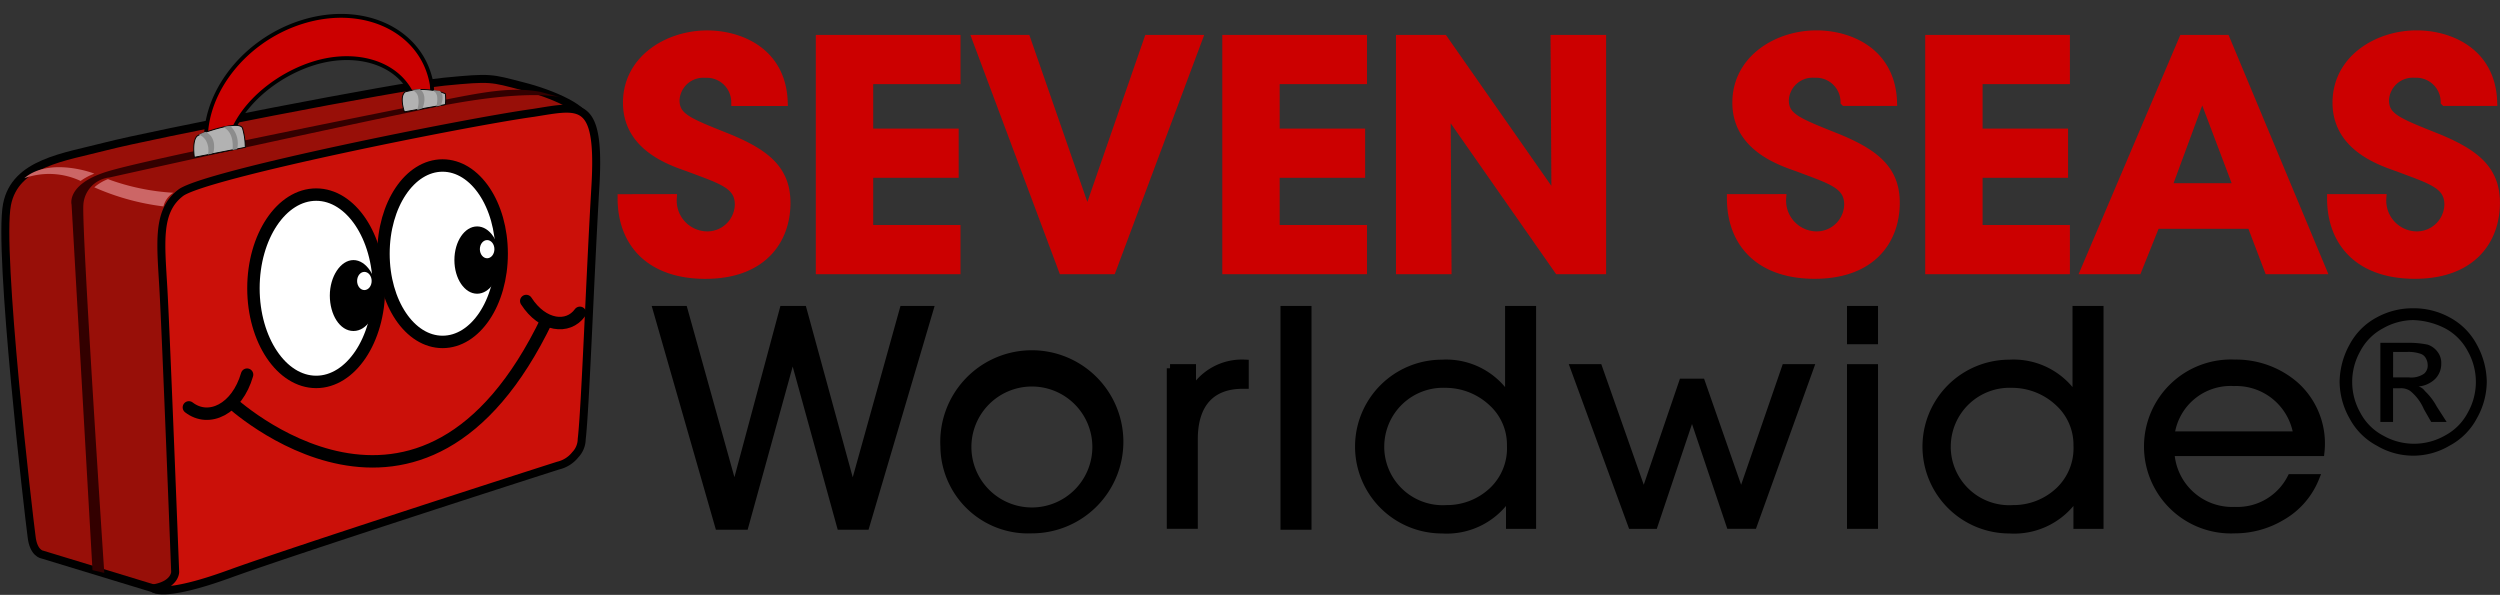 <svg xmlns="http://www.w3.org/2000/svg" xmlns:xlink="http://www.w3.org/1999/xlink" width="150.892" height="35.904" viewBox="0 0 150.892 35.904"><rect x="0" y="0" width="150.892" height="35.904" fill="#333333" stroke="none"/><defs><clipPath id="a"><path d="M30.72,18.252l15.368-2.634-.6-5.818L31.268,11.062,30.5,18.307" transform="translate(-30.5 -9.8)" fill="none"/></clipPath></defs><g transform="translate(0.086 1.63)"><path d="M271.246,43.7a4.5,4.5,0,0,1,2.2.549,3.968,3.968,0,0,1,1.646,1.647,4.77,4.77,0,0,1,.6,2.25,4.561,4.561,0,0,1-.6,2.2,3.968,3.968,0,0,1-1.646,1.647,4.292,4.292,0,0,1-4.391,0,3.968,3.968,0,0,1-1.646-1.647,4.561,4.561,0,0,1-.6-2.2,4.77,4.77,0,0,1,.6-2.25,3.968,3.968,0,0,1,1.647-1.647,4.5,4.5,0,0,1,2.2-.549Zm0,.713a3.754,3.754,0,0,0-1.811.494,3.293,3.293,0,0,0-1.372,1.372,3.771,3.771,0,0,0,0,3.732,3.293,3.293,0,0,0,1.372,1.372,3.771,3.771,0,0,0,3.732,0,3.293,3.293,0,0,0,1.372-1.372,3.77,3.77,0,0,0,0-3.732,3.293,3.293,0,0,0-1.372-1.372A4.528,4.528,0,0,0,271.246,44.413ZM269.27,50.56V45.785h1.647a5.587,5.587,0,0,1,1.207.11,1.24,1.24,0,0,1,.6.439,1.1,1.1,0,0,1,.22.714,1.284,1.284,0,0,1-.384.933,1.647,1.647,0,0,1-.988.439.7.7,0,0,1,.384.274,3.666,3.666,0,0,1,.713.933l.6.933h-.933l-.439-.768a2.865,2.865,0,0,0-.823-1.1.988.988,0,0,0-.6-.165h-.439V50.56h-.768Zm.768-2.689h.933a1.372,1.372,0,0,0,.933-.22.637.637,0,0,0,.22-.549.8.8,0,0,0-.11-.384.549.549,0,0,0-.329-.274,2.272,2.272,0,0,0-.768-.11h-.878Z" transform="translate(-125.684 -26.724)"/><path d="M80.974,23.479A2.106,2.106,0,0,0,83,25.729a1.91,1.91,0,0,0,1.976-1.866c0-1.207-1.043-1.482-3.074-2.25-1.1-.384-3.677-1.262-3.677-3.9S80.7,13.6,83.059,13.6c1.921,0,4.5.988,4.61,4.061H84.761a1.724,1.724,0,0,0-1.811-1.7,1.685,1.685,0,0,0-1.811,1.592c0,1.043.768,1.317,3.238,2.305,2.25.933,3.458,1.921,3.458,3.9,0,2.25-1.427,4.336-4.885,4.336-3.348,0-5.049-1.921-5.049-4.61Z" transform="translate(-40.461 -13.144)" fill="#c00" stroke="#c00" stroke-width="0.5"/><path d="M99.7,14.1h8.233v2.47h-5.269v3.183h5.159v2.47h-5.159v3.348h5.269v2.47H99.7Z" transform="translate(-50.296 -13.37)" fill="#c00" stroke="#c00" stroke-width="0.5"/><path d="M116.9,14.1h3.019L123.6,24.693,127.273,14.1h3.019l-5.214,13.941h-2.964Z" transform="translate(-58.056 -13.37)" fill="#c00" stroke="#c00" stroke-width="0.5"/><path d="M144.4,14.1h8.233v2.47h-5.269v3.183h5.159v2.47h-5.159v3.348h5.269v2.47H144.4Z" transform="translate(-70.463 -13.37)" fill="#c00" stroke="#c00" stroke-width="0.5"/><path d="M172.885,23.76l-.055-9.66h2.854V28.041H173.05l-6.751-9.66.055,9.66H163.5V14.1h2.634Z" transform="translate(-79.08 -13.37)" fill="#c00" stroke="#c00" stroke-width="0.5"/><path d="M202.974,23.479A2.106,2.106,0,0,0,205,25.729a1.91,1.91,0,0,0,1.976-1.866c0-1.207-1.043-1.482-3.074-2.25-1.1-.384-3.677-1.262-3.677-3.9s2.47-4.116,4.83-4.116c1.921,0,4.5.988,4.61,4.061h-2.909a1.724,1.724,0,0,0-1.811-1.7,1.685,1.685,0,0,0-1.811,1.592c0,1.043.768,1.317,3.238,2.305,2.25.933,3.458,1.921,3.458,3.9,0,2.25-1.427,4.336-4.885,4.336-3.348,0-5.049-1.921-5.049-4.61Z" transform="translate(-95.502 -13.144)" fill="#c00" stroke="#c00" stroke-width="0.5"/><path d="M221.7,14.1h8.233v2.47h-5.269v3.183h5.159v2.47h-5.159v3.348h5.269v2.47H221.7Z" transform="translate(-105.337 -13.37)" fill="#c00" stroke="#c00" stroke-width="0.5"/><path d="M241.983,28.041H238.8L244.728,14.1h2.58l5.818,13.941h-3.238L248.844,25.3h-5.763Zm3.9-10.648-2.086,5.653h4.226Z" transform="translate(-113.052 -13.37)" fill="#c00" stroke="#c00" stroke-width="0.5"/><path d="M268.974,23.479A2.106,2.106,0,0,0,271,25.729a1.91,1.91,0,0,0,1.976-1.866c0-1.207-1.043-1.482-3.074-2.25-1.1-.384-3.677-1.262-3.677-3.9s2.47-4.116,4.83-4.116c1.921,0,4.5.988,4.61,4.061h-2.909a1.724,1.724,0,0,0-1.811-1.7,1.685,1.685,0,0,0-1.811,1.592c0,1.043.768,1.317,3.238,2.305,2.25.933,3.458,1.921,3.458,3.9,0,2.25-1.427,4.336-4.885,4.336-3.348,0-5.049-1.921-5.049-4.61Z" transform="translate(-125.278 -13.144)" fill="#c00" stroke="#c00" stroke-width="0.5"/><path d="M81.8,43.9h1.592l3.074,11.032L89.429,43.9h1.153L93.6,54.932,96.674,43.9H98.21L94.369,56.908H92.887L89.978,46.37,87.069,56.908H85.532Z" transform="translate(-42.22 -26.814)" stroke="#000" stroke-width="0.5"/><path d="M113.4,54.794a5.276,5.276,0,1,1,5.269,4.994,5.044,5.044,0,0,1-5.269-4.994Zm1.372.055a3.9,3.9,0,1,0,3.869-3.924,3.9,3.9,0,0,0-3.869,3.924h0Z" transform="translate(-56.477 -29.476)" stroke="#000" stroke-width="0.5"/><path d="M138.2,50.074h1.317v1.537A3.426,3.426,0,0,1,142.7,49.8v1.262h-.11c-1.921,0-2.964,1.153-2.964,3.293v5.159h-1.372v-9.44Z" transform="translate(-67.666 -29.476)" stroke="#000" stroke-width="0.5"/><path d="M150.8,43.9h1.372V56.908H150.8Z" transform="translate(-73.35 -26.814)" stroke="#000" stroke-width="0.5"/><path d="M169.428,56.853h-1.317V54.932a4.418,4.418,0,0,1-4.116,2.2,4.994,4.994,0,1,1,0-9.989,4.38,4.38,0,0,1,4.061,2.2V43.9h1.372Zm-9.166-4.72a3.782,3.782,0,0,0,4.007,3.787,4.034,4.034,0,0,0,2.8-1.1,3.562,3.562,0,0,0,1.1-2.744,3.474,3.474,0,0,0-1.153-2.634,4.138,4.138,0,0,0-2.8-1.1,3.8,3.8,0,0,0-3.952,3.787h0Z" transform="translate(-77.05 -26.814)" stroke="#000" stroke-width="0.5"/><path d="M182.7,50.3h1.427l2.744,7.794,2.36-6.915h1.1l2.415,6.915,2.689-7.794h1.427l-3.4,9.44h-1.372L189.78,52.88l-2.305,6.861h-1.317Z" transform="translate(-87.742 -29.702)" stroke="#000" stroke-width="0.5"/><path d="M213.1,43.9h1.372v1.811H213.1Zm0,3.513h1.372v9.44H213.1v-9.44Z" transform="translate(-101.457 -26.814)" stroke="#000" stroke-width="0.5"/><path d="M231.828,56.853h-1.317V54.932a4.419,4.419,0,0,1-4.116,2.2,4.994,4.994,0,1,1,0-9.989,4.38,4.38,0,0,1,4.061,2.2V43.9h1.372Zm-9.221-4.72a3.782,3.782,0,0,0,4.007,3.787,4.034,4.034,0,0,0,2.8-1.1,3.562,3.562,0,0,0,1.1-2.744,3.474,3.474,0,0,0-1.153-2.634,4.138,4.138,0,0,0-2.8-1.1,3.8,3.8,0,0,0-3.952,3.787h0Z" transform="translate(-105.202 -26.814)" stroke="#000" stroke-width="0.5"/><path d="M247.1,55.174a3.742,3.742,0,0,0,3.9,3.513,3.655,3.655,0,0,0,3.4-1.976h1.427a4.671,4.671,0,0,1-2.031,2.305,5.489,5.489,0,0,1-2.8.768,5,5,0,1,1,0-9.989,5.423,5.423,0,0,1,3.622,1.317,4.687,4.687,0,0,1,1.537,4.007H247.1Zm7.684-1.043a3.743,3.743,0,0,0-3.842-3.238,3.662,3.662,0,0,0-3.842,3.238Z" transform="translate(-116.193 -29.472)" stroke="#000" stroke-width="0.5"/><path d="M19.218,49.29,12.358,47.2s-.549-.055-.659-1.1c-.165-1.207-2.031-17.234-1.482-20.033.494-2.525,3.458-2.854,5.982-3.513s17.563-3.622,20.417-3.9,2.8-.22,4.72.274c1.756.439,4.061,1.427,3.842,2.25L20.865,48.906Z" transform="translate(-9.88 -15.355)" fill="#980f08" stroke="#000" stroke-width="0.482"/><path d="M26.4,50.7s.549.6,4.61-.878c3.622-1.317,16.9-5.6,19.813-6.531a1.866,1.866,0,0,0,1.043-.659,1.383,1.383,0,0,0,.384-.933c.22-1.866.494-9.6.823-15.2.329-5.434-.933-4.94-3.732-4.5-4.007.549-19.868,3.732-21.3,4.83S26.839,29.788,27,32.587s.713,17.124.713,17.124S27.717,50.479,26.4,50.7Z" transform="translate(-17.226 -16.818)" fill="#cb1009" stroke="#000" stroke-width="0.482"/><path d="M18.65,48.662,17.388,26.6s-.329-1.207,2.086-1.976S36.323,21,39.286,20.4s4.665-.933,6.421-.6l1.207.329s-1.866-.549-7.409.549c-7.025,1.427-19.813,4.281-19.813,4.281A1.767,1.767,0,0,0,18.1,26.6c-.11,1.537,1.262,22.228,1.262,22.228Z" transform="translate(-13.154 -15.88)" fill="#300"/><path d="M12.2,28.852a4.479,4.479,0,0,1,3.4.165,3.512,3.512,0,0,1,.823-.439C16.481,28.578,13.737,27.535,12.2,28.852Z" transform="translate(-10.82 -19.725)" fill="#c66"/><path d="M19.9,29.994a2.744,2.744,0,0,1,.823-.494,13.721,13.721,0,0,0,3.952.823,1.323,1.323,0,0,0-.6.823A14.656,14.656,0,0,1,19.9,29.994Z" transform="translate(-14.294 -20.318)" fill="#c66"/><path d="M34.8,49.84S46.381,60.707,53.955,44.9" transform="translate(-21.016 -27.266)" fill="none" stroke="#000" stroke-width="0.75"/><path d="M30.3,52.976c1.207.933,2.909.11,3.513-1.976" transform="translate(-18.986 -30.018)" fill="none" stroke="#000" stroke-linecap="round" stroke-linejoin="round" stroke-width="0.75"/><path d="M70.638,43.614c-.714.988-2.25.823-3.238-.714" transform="translate(-35.724 -26.363)" fill="none" stroke="#000" stroke-linecap="round" stroke-linejoin="round" stroke-width="0.75"/><ellipse cx="3.787" cy="5.653" rx="3.787" ry="5.653" transform="translate(15.211 10.115)" fill="#fff" stroke="#000" stroke-width="0.75"/><path d="M47.227,42.681c.823,0,1.427-.988,1.427-2.14S48,38.4,47.227,38.4s-1.427.988-1.427,2.14S46.4,42.681,47.227,42.681Z" transform="translate(-25.979 -24.333)"/><path d="M55.267,38.648c1.976,0,3.567-2.36,3.567-5.324S57.243,28,55.267,28,51.7,30.36,51.7,33.324,53.292,38.648,55.267,38.648Z" transform="translate(-28.641 -19.641)" fill="#fff" stroke="#000" stroke-width="0.75"/><ellipse cx="1.372" cy="2.031" rx="1.372" ry="2.031" transform="translate(27.34 12.036)"/><g transform="translate(11.424 -1.63)" clip-path="url(#a)"><path d="M45.8,15.69c-.549-3.238-4.061-4.94-7.794-3.787s-6.312,4.72-5.763,7.958c.549,3.074,3.732,4.72,7.245,3.9-2.689.494-5.488-.6-5.982-3.019-.494-2.689,2.2-5.379,5.1-6.312s5.818.11,6.312,2.8a5.377,5.377,0,0,1-2.2,4.994A7.066,7.066,0,0,0,45.8,15.69Z" transform="translate(-31.252 -10.586)" fill="#c00"/><path d="M45.8,15.69c-.549-3.238-4.061-4.94-7.794-3.787s-6.312,4.72-5.763,7.958c.549,3.074,3.732,4.72,7.245,3.9-2.689.494-5.488-.6-5.982-3.019-.494-2.689,2.2-5.379,5.1-6.312s5.818.11,6.312,2.8a5.377,5.377,0,0,1-2.2,4.994A7.066,7.066,0,0,0,45.8,15.69Z" transform="translate(-31.252 -10.586)" fill="none" stroke="#000" stroke-width="0.232"/></g><path d="M30.871,25.516s-.165-1.1.22-1.317,2.525-.933,2.689-.439a4.111,4.111,0,0,1,.165,1.153Z" transform="translate(-19.228 -17.651)" fill="#b2b2b2" stroke="#000" stroke-width="0.057"/><path d="M31.949,25.672a1.224,1.224,0,0,0-.11-.823.867.867,0,0,0-.439-.384l.384-.165s.713.22.494,1.262Z" transform="translate(-19.482 -17.972)" fill="#8c8c8c"/><path d="M34.1,23.744s.659.22.549,1.372l.274-.055a1.427,1.427,0,0,0-.384-1.372A.7.7,0,0,0,34.1,23.744Z" transform="translate(-20.7 -17.69)" fill="#8c8c8c"/><path d="M53.892,20.989s-.329-.933.055-1.207a3.923,3.923,0,0,1,2.415.11,2.481,2.481,0,0,1,0,.659Z" transform="translate(-29.57 -15.869)" fill="#b2b2b2" stroke="#000" stroke-width="0.057"/><path d="M55.129,20.862a1.515,1.515,0,0,0,.055-.823.549.549,0,0,0-.384-.384l.494-.055s.494.274.165,1.153Z" transform="translate(-30.039 -15.851)" fill="#8c8c8c"/><path d="M57.32,20.688a1.389,1.389,0,0,0,.055-.6A.549.549,0,0,0,57.1,19.7l.439.055s.329.22.055.878Z" transform="translate(-31.077 -15.896)" fill="#8c8c8c"/><ellipse cx="0.439" cy="0.549" rx="0.439" ry="0.549" transform="translate(21.468 14.78)" fill="#fff"/><ellipse cx="0.439" cy="0.549" rx="0.439" ry="0.549" transform="translate(28.877 12.86)" fill="#fff"/></g></svg>